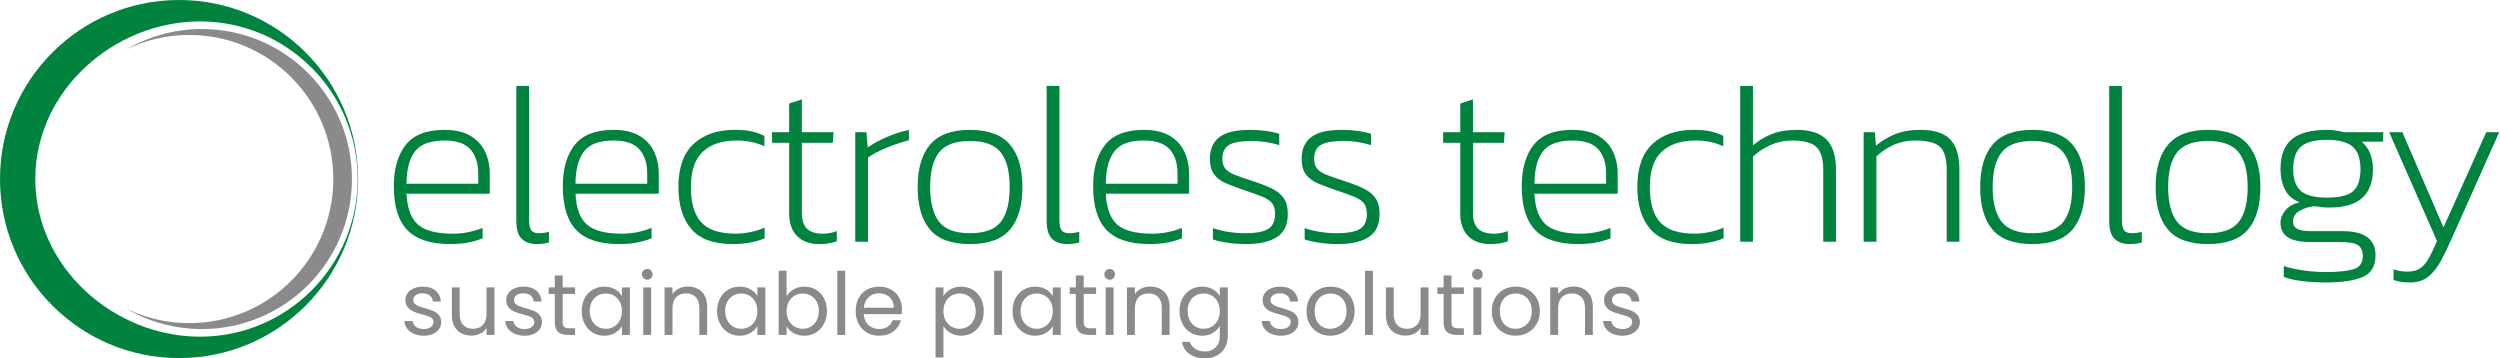 <?xml version="1.0" encoding="utf-8"?>
<!-- Generator: Adobe Illustrator 16.0.0, SVG Export Plug-In . SVG Version: 6.00 Build 0)  -->
<!DOCTYPE svg PUBLIC "-//W3C//DTD SVG 1.1//EN" "http://www.w3.org/Graphics/SVG/1.1/DTD/svg11.dtd">
<svg version="1.1" id="Ebene_1" xmlns="http://www.w3.org/2000/svg" xmlns:xlink="http://www.w3.org/1999/xlink" x="0px" y="0px"
	 width="1565.365px" height="224.284px" viewBox="0 0 1565.365 224.284" enable-background="new 0 0 1565.365 224.284"
	 xml:space="preserve">
<g>
	<path fill="#00833E" d="M282.056,152.826c-12.354,0-21.351-2.917-26.996-8.754c-5.646-5.839-8.469-14.984-8.469-27.437
		c0-11,2.481-19.634,7.456-25.906c4.969-6.273,13.047-9.41,24.245-9.41c6.658,0,12.062,1.228,16.211,3.687
		c4.148,2.465,7.214,5.772,9.194,9.916c1.976,4.155,2.966,8.788,2.966,13.9v12.447h-52.11c0.386,8.881,2.696,15.275,6.944,19.182
		c4.248,3.907,11.633,5.86,22.148,5.86c6.372,0,12.546-1.205,18.533-3.615v6.51C296.291,151.621,289.583,152.826,282.056,152.826z
		 M254.553,115.044h44.875v-6.515c0-6.366-1.646-11.385-4.925-15.055c-3.28-3.665-8.634-5.498-16.068-5.498
		c-9.068,0-15.319,2.339-18.742,7.021C256.265,99.676,254.553,106.361,254.553,115.044z"/>
	<path fill="#00833E" d="M336.048,152.826c-3.863,0-6.95-1.062-9.267-3.186c-2.316-2.118-3.473-5.932-3.473-11.435V53.811h7.963
		v84.103c0,3.092,0.479,5.216,1.447,6.372c0.963,1.156,2.509,1.739,4.633,1.739c2.119,0,4.243-0.292,6.367-0.869v6.658
		c-1.255,0.385-2.56,0.649-3.907,0.798C338.458,152.754,337.203,152.826,336.048,152.826z"/>
	<path fill="#00833E" d="M387.872,152.826c-12.354,0-21.351-2.917-26.996-8.754c-5.646-5.839-8.469-14.984-8.469-27.437
		c0-11,2.481-19.634,7.456-25.906c4.969-6.273,13.047-9.41,24.244-9.41c6.659,0,12.063,1.228,16.211,3.687
		c4.149,2.465,7.214,5.772,9.195,9.916c1.976,4.155,2.966,8.788,2.966,13.9v12.447h-52.11c0.386,8.881,2.696,15.275,6.944,19.182
		c4.248,3.907,11.633,5.86,22.148,5.86c6.372,0,12.546-1.205,18.533-3.615v6.51C402.107,151.621,395.399,152.826,387.872,152.826z
		 M360.369,115.044h44.874v-6.515c0-6.366-1.645-11.385-4.925-15.055c-3.279-3.665-8.634-5.498-16.067-5.498
		c-9.068,0-15.319,2.339-18.742,7.021C362.081,99.676,360.369,106.361,360.369,115.044z"/>
	<path fill="#00833E" d="M458.801,152.826c-11.869,0-20.508-3.136-25.912-9.41c-5.403-6.272-8.105-15.055-8.105-26.347
		c0-12.062,3.159-21.037,9.481-26.924c6.317-5.882,14.885-8.827,25.692-8.827c4.44,0,8.012,0.314,10.713,0.941
		c2.702,0.627,5.354,1.568,7.963,2.823v6.509c-5.117-2.41-10.906-3.615-17.372-3.615c-9.074,0-16.117,2.317-21.136,6.944
		c-5.019,4.634-7.527,12.018-7.527,22.148c0,9.943,2.146,17.301,6.443,22.077c4.292,4.776,11.506,7.164,21.642,7.164
		c3.087,0,6.202-0.336,9.338-1.013c3.132-0.671,6.054-1.59,8.755-2.751v6.658c-2.701,1.161-5.717,2.053-9.046,2.68
		C466.4,152.512,462.758,152.826,458.801,152.826z"/>
	<path fill="#00833E" d="M513.085,152.826c-6.081,0-10.764-1.689-14.043-5.068c-3.285-3.373-4.925-8.105-4.925-14.186V89.424
		h-10.708v-6.658h10.708V64.816l7.962-2.608v20.558h19.832l-0.435,6.658h-19.397v43.862c0,4.44,1.04,7.72,3.115,9.844
		c2.074,2.119,5.475,3.181,10.201,3.181c1.255,0,2.581-0.121,3.984-0.357c1.397-0.242,2.916-0.655,4.562-1.232v6.366
		C520.756,152.248,517.135,152.826,513.085,152.826z"/>
	<path fill="#00833E" d="M535.52,151.379V82.766h6.949l0.87,9.553c3.565-2.509,7.643-4.727,12.227-6.658s9.096-3.378,13.536-4.342
		v6.51c-2.801,0.677-5.816,1.596-9.046,2.751c-3.235,1.161-6.322,2.438-9.267,3.835c-2.944,1.403-5.382,2.823-7.308,4.27v52.694
		H535.52z"/>
	<path fill="#00833E" d="M607.313,152.826c-11.578,0-19.931-3.038-25.043-9.118c-5.117-6.081-7.671-14.956-7.671-26.639
		c0-11.577,2.604-20.431,7.814-26.562c5.211-6.124,13.515-9.189,24.899-9.189c11.484,0,19.831,3.065,25.043,9.189
		c5.211,6.13,7.819,14.984,7.819,26.562c0,11.683-2.587,20.558-7.748,26.639C627.265,149.788,618.896,152.826,607.313,152.826z
		 M607.313,146.024c9.167,0,15.611-2.366,19.325-7.093c3.715-4.727,5.574-12.018,5.574-21.862c0-9.745-1.882-16.981-5.646-21.713
		c-3.764-4.727-10.186-7.093-19.254-7.093c-9.074,0-15.49,2.366-19.254,7.093c-3.764,4.732-5.646,11.968-5.646,21.713
		c0,9.845,1.882,17.136,5.646,21.862S598.238,146.024,607.313,146.024z"/>
	<path fill="#00833E" d="M668.105,152.826c-3.862,0-6.949-1.062-9.267-3.186c-2.316-2.118-3.472-5.932-3.472-11.435V53.811h7.962
		v84.103c0,3.092,0.479,5.216,1.447,6.372c0.963,1.156,2.51,1.739,4.634,1.739c2.118,0,4.242-0.292,6.366-0.869v6.658
		c-1.255,0.385-2.559,0.649-3.906,0.798C670.516,152.754,669.262,152.826,668.105,152.826z"/>
	<path fill="#00833E" d="M719.93,152.826c-12.354,0-21.351-2.917-26.996-8.754c-5.646-5.839-8.469-14.984-8.469-27.437
		c0-11,2.482-19.634,7.456-25.906c4.97-6.273,13.047-9.41,24.245-9.41c6.658,0,12.062,1.228,16.211,3.687
		c4.149,2.465,7.214,5.772,9.195,9.916c1.976,4.155,2.966,8.788,2.966,13.9v12.447h-52.11c0.385,8.881,2.696,15.275,6.944,19.182
		c4.248,3.907,11.633,5.86,22.148,5.86c6.372,0,12.546-1.205,18.532-3.615v6.51C734.165,151.621,727.458,152.826,719.93,152.826z
		 M692.428,115.044h44.874v-6.515c0-6.366-1.646-11.385-4.925-15.055c-3.279-3.665-8.634-5.498-16.067-5.498
		c-9.068,0-15.32,2.339-18.742,7.021C694.139,99.676,692.428,106.361,692.428,115.044z"/>
	<path fill="#00833E" d="M780.586,152.826c-4.056,0-7.94-0.264-11.655-0.798c-3.714-0.528-6.878-1.227-9.48-2.096v-7.093
		c3.186,1.062,6.466,1.86,9.844,2.388c3.373,0.534,6.802,0.798,10.273,0.798c6.758,0,11.584-0.892,14.478-2.68
		c2.895-1.783,4.337-4.897,4.337-9.338c0-3.087-0.693-5.426-2.092-7.021c-1.408-1.59-3.599-2.966-6.586-4.122
		c-2.994-1.161-6.808-2.509-11.435-4.055c-3.863-1.349-7.363-2.68-10.499-3.979c-3.137-1.304-5.619-3.137-7.451-5.503
		c-1.838-2.366-2.751-5.668-2.751-9.916c0-5.981,1.976-10.493,5.932-13.536c3.956-3.038,10.372-4.557,19.254-4.557
		c3.478,0,6.779,0.215,9.916,0.649c3.136,0.435,5.909,1.04,8.331,1.811v7.093c-5.613-1.738-11.297-2.608-17.086-2.608
		c-6.856,0-11.654,0.848-14.406,2.537c-2.751,1.689-4.127,4.512-4.127,8.469c0,2.702,0.605,4.798,1.811,6.295
		c1.205,1.497,3.137,2.773,5.794,3.835c2.652,1.063,6.098,2.268,10.346,3.621c5.117,1.64,9.393,3.279,12.815,4.919
		c3.423,1.645,5.976,3.692,7.671,6.152c1.694,2.46,2.531,5.767,2.531,9.916c0,6.757-2.289,11.583-6.868,14.478
		C794.882,151.379,788.592,152.826,780.586,152.826z"/>
	<path fill="#00833E" d="M838.045,152.826c-4.05,0-7.946-0.264-11.644-0.798c-3.721-0.528-6.89-1.227-9.487-2.096v-7.093
		c3.191,1.062,6.472,1.86,9.839,2.388c3.39,0.534,6.802,0.798,10.279,0.798c6.757,0,11.577-0.892,14.482-2.68
		c2.884-1.783,4.337-4.897,4.337-9.338c0-3.087-0.705-5.426-2.092-7.021c-1.408-1.59-3.609-2.966-6.603-4.122
		c-2.972-1.161-6.802-2.509-11.424-4.055c-3.852-1.349-7.352-2.68-10.499-3.979c-3.126-1.304-5.612-3.137-7.462-5.503
		c-1.826-2.366-2.751-5.668-2.751-9.916c0-5.981,1.98-10.493,5.942-13.536c3.962-3.038,10.367-4.557,19.26-4.557
		c3.478,0,6.779,0.215,9.904,0.649c3.148,0.435,5.922,1.04,8.32,1.811v7.093c-5.591-1.738-11.291-2.608-17.08-2.608
		c-6.846,0-11.644,0.848-14.395,2.537c-2.752,1.689-4.116,4.512-4.116,8.469c0,2.702,0.594,4.798,1.805,6.295
		c1.211,1.497,3.126,2.773,5.789,3.835c2.641,1.063,6.097,2.268,10.345,3.621c5.106,1.64,9.377,3.279,12.811,4.919
		c3.434,1.645,5.986,3.692,7.682,6.152c1.673,2.46,2.531,5.767,2.531,9.916c0,6.757-2.289,11.583-6.89,14.478
		C852.352,151.379,846.057,152.826,838.045,152.826z"/>
	<path fill="#00833E" d="M933.284,152.826c-6.074,0-10.763-1.689-14.042-5.068c-3.28-3.373-4.909-8.105-4.909-14.186V89.424h-10.719
		v-6.658h10.719V64.816l7.946-2.608v20.558h19.832l-0.419,6.658h-19.413v43.862c0,4.44,1.034,7.72,3.126,9.844
		c2.068,2.119,5.458,3.181,10.19,3.181c1.255,0,2.598-0.121,3.984-0.357c1.408-0.242,2.927-0.655,4.556-1.232v6.366
		C940.967,152.248,937.335,152.826,933.284,152.826z"/>
	<path fill="#00833E" d="M988.289,152.826c-12.348,0-21.351-2.917-26.985-8.754c-5.656-5.839-8.474-14.984-8.474-27.437
		c0-11,2.487-19.634,7.462-25.906c4.952-6.273,13.052-9.41,24.233-9.41c6.669,0,12.062,1.228,16.222,3.687
		c4.139,2.465,7.22,5.772,9.179,9.916c1.981,4.155,2.972,8.788,2.972,13.9v12.447h-52.1c0.374,8.881,2.686,15.275,6.934,19.182
		c4.248,3.907,11.644,5.86,22.165,5.86c6.36,0,12.523-1.205,18.511-3.615v6.51C1002.53,151.621,995.817,152.826,988.289,152.826z
		 M960.798,115.044h44.857v-6.515c0-6.366-1.628-11.385-4.908-15.055c-3.279-3.665-8.65-5.498-16.067-5.498
		c-9.068,0-15.319,2.339-18.753,7.021C962.493,99.676,960.798,106.361,960.798,115.044z"/>
	<path fill="#00833E" d="M1059.229,152.826c-11.863,0-20.514-3.136-25.906-9.41c-5.415-6.272-8.122-15.055-8.122-26.347
		c0-12.062,3.17-21.037,9.486-26.924c6.317-5.882,14.88-8.827,25.709-8.827c4.424,0,7.989,0.314,10.697,0.941
		c2.707,0.627,5.37,1.568,7.968,2.823v6.509c-5.106-2.41-10.918-3.615-17.367-3.615c-9.068,0-16.111,2.317-21.13,6.944
		c-5.019,4.634-7.527,12.018-7.527,22.148c0,9.943,2.135,17.301,6.427,22.077c4.292,4.776,11.512,7.164,21.637,7.164
		c3.104,0,6.207-0.336,9.354-1.013c3.126-0.671,6.053-1.59,8.761-2.751v6.658c-2.708,1.161-5.724,2.053-9.047,2.68
		C1066.823,152.512,1063.191,152.826,1059.229,152.826z"/>
	<path fill="#00833E" d="M1089.626,151.379V53.811h7.969v37.204c3.389-2.895,7.263-5.233,11.665-7.021
		c4.38-1.783,9.663-2.675,15.848-2.675c8.298,0,14.439,1.976,18.445,5.932c4.006,3.962,6.009,10.229,6.009,18.819v45.31h-7.946
		v-45.166c0-6.752-1.431-11.479-4.292-14.186c-2.839-2.696-7.924-4.05-15.253-4.05c-4.732,0-9.223,0.941-13.471,2.823
		s-7.924,4.319-11.005,7.308v53.271H1089.626z"/>
	<path fill="#00833E" d="M1166.928,151.379V82.766h6.955l0.727,8.392c3.478-2.895,7.439-5.255,11.864-7.093
		c4.445-1.827,9.75-2.746,15.936-2.746c8.584,0,14.813,1.976,18.665,5.932c3.852,3.962,5.788,10.229,5.788,18.819v45.31h-7.945
		v-45.166c0-6.752-1.387-11.479-4.138-14.186c-2.752-2.696-7.99-4.05-15.694-4.05c-4.842,0-9.311,0.919-13.404,2.752
		c-4.094,1.832-7.703,4.248-10.785,7.236v53.415H1166.928z"/>
	<path fill="#00833E" d="M1272.601,152.826c-11.577,0-19.919-3.038-25.025-9.118c-5.129-6.081-7.682-14.956-7.682-26.639
		c0-11.577,2.597-20.431,7.813-26.562c5.216-6.124,13.515-9.189,24.894-9.189c11.49,0,19.832,3.065,25.049,9.189
		c5.216,6.13,7.813,14.984,7.813,26.562c0,11.683-2.575,20.558-7.748,26.639C1292.564,149.788,1284.179,152.826,1272.601,152.826z
		 M1272.601,146.024c9.179,0,15.605-2.366,19.326-7.093c3.719-4.727,5.568-12.018,5.568-21.862c0-9.745-1.871-16.981-5.635-21.713
		c-3.764-4.727-10.191-7.093-19.26-7.093s-15.473,2.366-19.237,7.093c-3.764,4.732-5.656,11.968-5.656,21.713
		c0,9.845,1.893,17.136,5.656,21.862C1257.128,143.658,1263.532,146.024,1272.601,146.024z"/>
	<path fill="#00833E" d="M1333.395,152.826c-3.853,0-6.934-1.062-9.267-3.186c-2.312-2.118-3.478-5.932-3.478-11.435V53.811h7.968
		v84.103c0,3.092,0.484,5.216,1.452,6.372c0.969,1.156,2.51,1.739,4.623,1.739c2.135,0,4.248-0.292,6.383-0.869v6.658
		c-1.255,0.385-2.554,0.649-3.918,0.798C1335.815,152.754,1334.561,152.826,1333.395,152.826z"/>
	<path fill="#00833E" d="M1382.478,152.826c-11.577,0-19.941-3.038-25.048-9.118c-5.106-6.081-7.682-14.956-7.682-26.639
		c0-11.577,2.619-20.431,7.836-26.562c5.194-6.124,13.492-9.189,24.894-9.189c11.468,0,19.832,3.065,25.049,9.189
		c5.194,6.13,7.813,14.984,7.813,26.562c0,11.683-2.597,20.558-7.748,26.639C1402.42,149.788,1394.056,152.826,1382.478,152.826z
		 M1382.478,146.024c9.157,0,15.606-2.366,19.326-7.093c3.697-4.727,5.568-12.018,5.568-21.862c0-9.745-1.893-16.981-5.656-21.713
		c-3.765-4.727-10.17-7.093-19.238-7.093s-15.495,2.366-19.259,7.093c-3.764,4.732-5.635,11.968-5.635,21.713
		c0,9.845,1.871,17.136,5.635,21.862S1373.409,146.024,1382.478,146.024z"/>
	<path fill="#00833E" d="M1456.588,176.856c-5.128,0-9.993-0.27-14.615-0.798c-4.644-0.528-8.65-1.425-12.018-2.674v-6.807
		c3.939,1.254,8.21,2.195,12.811,2.823c4.578,0.627,9.09,0.941,13.536,0.941c7.527,0,13.25-0.578,17.213-1.739
		c3.961-1.155,5.942-3.906,5.942-8.248c0-3.28-1.013-5.574-3.037-6.878c-2.025-1.298-5.789-1.954-11.292-1.954h-18.687
		c-6.361,0-11.05-1.012-14.043-3.037c-2.972-2.025-4.469-5.019-4.469-8.975c0-2.801,1.013-5.404,3.038-7.819
		c2.024-2.41,4.952-4.099,8.826-5.062c-4.336-1.739-7.418-4.441-9.2-8.111c-1.783-3.665-2.664-7.863-2.664-12.59
		c0-8.59,2.355-14.841,7.088-18.748c4.732-3.906,12.062-5.86,22.011-5.86c2.024,0,4.072,0.165,6.141,0.507
		c2.069,0.335,3.742,0.649,4.996,0.94h24.168l-0.286,5.932h-13.316c2.51,2.124,4.314,4.683,5.437,7.676
		c1.101,2.988,1.651,6.174,1.651,9.553c0,7.813-2.201,13.773-6.581,17.878c-4.402,4.1-11.313,6.152-20.778,6.152
		c-1.541,0-3.038-0.077-4.49-0.221c-1.431-0.143-3.038-0.363-4.776-0.649c-3.565,0.385-6.691,1.375-9.398,2.966
		s-4.05,3.792-4.05,6.586c0,2.124,0.836,3.671,2.531,4.634c1.694,0.963,4.798,1.447,9.332,1.447h19.26
		c13.69,0,20.558,5.067,20.558,15.198c0,6.751-2.707,11.264-8.122,13.536C1473.91,175.723,1466.339,176.856,1456.588,176.856z
		 M1457.028,123.728c7.901,0,13.383-1.348,16.42-4.05s4.556-7.285,4.556-13.751s-1.606-11.148-4.842-14.043
		s-8.606-4.342-16.134-4.342s-12.942,1.398-16.222,4.199c-3.28,2.801-4.931,7.528-4.931,14.186c0,6.174,1.585,10.686,4.71,13.531
		C1443.712,122.308,1449.192,123.728,1457.028,123.728z"/>
	<path fill="#00833E" d="M1509.127,176.856c-2.024,0-3.874-0.121-5.568-0.363c-1.694-0.242-3.302-0.649-4.843-1.227v-6.664
		c1.629,0.584,3.148,0.969,4.557,1.161c1.408,0.193,2.817,0.292,4.271,0.292c3.39,0,6.074-0.754,8.1-2.245
		c2.024-1.497,3.83-3.67,5.37-6.515c1.541-2.85,3.17-6.295,4.909-10.351l-29.957-68.178h8.254l25.753,59.638l26.787-59.638h8.1
		l-29.67,66.439c-2.312,5.31-4.601,10.037-6.868,14.186c-2.267,4.149-4.908,7.435-7.901,9.845S1513.661,176.856,1509.127,176.856z"
		/>
</g>
<g>
	<g>
		<path fill="#8A8A8D" d="M259.269,209.041c-1.81-0.781-3.24-1.865-4.292-3.258c-1.045-1.397-1.629-2.999-1.733-4.809h5.102
			c0.143,1.486,0.842,2.702,2.091,3.643c1.249,0.94,2.889,1.408,4.914,1.408c1.882,0,3.367-0.413,4.451-1.249
			c1.09-0.831,1.629-1.882,1.629-3.147c0-1.304-0.577-2.272-1.738-2.905c-1.156-0.633-2.95-1.26-5.371-1.871
			c-2.212-0.583-4.012-1.172-5.403-1.767c-1.393-0.6-2.592-1.485-3.582-2.663c-0.996-1.172-1.497-2.724-1.497-4.639
			c0-1.524,0.451-2.917,1.359-4.182c0.902-1.266,2.189-2.273,3.857-3.016c1.661-0.737,3.56-1.112,5.7-1.112
			c3.291,0,5.954,0.831,7.979,2.499c2.024,1.667,3.114,3.945,3.257,6.84h-4.941c-0.109-1.558-0.731-2.801-1.87-3.748
			c-1.145-0.941-2.669-1.409-4.59-1.409c-1.771,0-3.186,0.38-4.237,1.139c-1.051,0.76-1.573,1.756-1.573,2.988
			c0,0.974,0.319,1.783,0.952,2.416s1.431,1.139,2.388,1.519c0.958,0.38,2.289,0.809,3.989,1.276
			c2.136,0.578,3.874,1.15,5.211,1.711c1.343,0.561,2.493,1.403,3.45,2.526c0.958,1.122,1.459,2.586,1.491,4.396
			c0,1.629-0.451,3.093-1.354,4.396c-0.907,1.304-2.185,2.328-3.829,3.07c-1.646,0.738-3.539,1.112-5.674,1.112
			C263.126,210.208,261.079,209.817,259.269,209.041z"/>
		<path fill="#8A8A8D" d="M309.597,179.965v29.753h-4.941v-4.396c-0.941,1.519-2.251,2.707-3.935,3.555
			c-1.684,0.853-3.538,1.276-5.569,1.276c-2.316,0-4.396-0.479-6.239-1.441c-1.85-0.958-3.308-2.394-4.375-4.314
			c-1.067-1.92-1.602-4.253-1.602-7.005v-17.427h4.887v16.777c0,2.934,0.743,5.184,2.229,6.758c1.485,1.573,3.511,2.36,6.08,2.36
			c2.642,0,4.728-0.814,6.246-2.443c1.519-1.628,2.278-3.995,2.278-7.109v-16.343H309.597z"/>
		<path fill="#8A8A8D" d="M322.357,209.041c-1.811-0.781-3.241-1.865-4.293-3.258c-1.045-1.397-1.628-2.999-1.732-4.809h5.101
			c0.143,1.486,0.842,2.702,2.091,3.643c1.249,0.94,2.889,1.408,4.914,1.408c1.882,0,3.367-0.413,4.451-1.249
			c1.09-0.831,1.629-1.882,1.629-3.147c0-1.304-0.577-2.272-1.738-2.905c-1.156-0.633-2.949-1.26-5.371-1.871
			c-2.212-0.583-4.011-1.172-5.403-1.767c-1.393-0.6-2.592-1.485-3.582-2.663c-0.996-1.172-1.497-2.724-1.497-4.639
			c0-1.524,0.451-2.917,1.359-4.182c0.902-1.266,2.19-2.273,3.857-3.016c1.661-0.737,3.56-1.112,5.7-1.112
			c3.291,0,5.954,0.831,7.979,2.499c2.024,1.667,3.114,3.945,3.257,6.84h-4.94c-0.11-1.558-0.732-2.801-1.871-3.748
			c-1.145-0.941-2.669-1.409-4.59-1.409c-1.771,0-3.186,0.38-4.236,1.139c-1.052,0.76-1.574,1.756-1.574,2.988
			c0,0.974,0.319,1.783,0.952,2.416s1.431,1.139,2.388,1.519c0.958,0.38,2.289,0.809,3.99,1.276c2.135,0.578,3.873,1.15,5.211,1.711
			c1.343,0.561,2.492,1.403,3.45,2.526c0.957,1.122,1.458,2.586,1.491,4.396c0,1.629-0.451,3.093-1.354,4.396
			c-0.907,1.304-2.185,2.328-3.829,3.07c-1.646,0.738-3.538,1.112-5.674,1.112C326.214,210.208,324.167,209.817,322.357,209.041z"/>
		<path fill="#8A8A8D" d="M352.324,184.037v17.537c0,1.447,0.309,2.471,0.925,3.064c0.616,0.6,1.684,0.897,3.202,0.897h3.638v4.182
			h-4.452c-2.751,0-4.814-0.633-6.19-1.898c-1.375-1.271-2.063-3.351-2.063-6.245v-17.537h-3.852v-4.072h3.852v-7.495h4.941v7.495
			h7.765v4.072H352.324z"/>
		<path fill="#8A8A8D" d="M366.064,186.722c1.228-2.294,2.922-4.078,5.073-5.349c2.157-1.266,4.551-1.898,7.198-1.898
			c2.603,0,4.864,0.561,6.784,1.684c1.921,1.122,3.346,2.531,4.292,4.237v-5.431h4.991v29.753h-4.991v-5.536
			c-0.979,1.733-2.438,3.175-4.374,4.314c-1.938,1.139-4.188,1.711-6.758,1.711c-2.641,0-5.034-0.655-7.17-1.954
			c-2.135-1.304-3.818-3.131-5.046-5.486c-1.232-2.35-1.849-5.03-1.849-8.034C364.216,191.691,364.832,189.022,366.064,186.722z
			 M388.054,188.923c-0.908-1.667-2.13-2.938-3.665-3.83c-1.541-0.886-3.23-1.326-5.079-1.326c-1.844,0-3.527,0.435-5.046,1.298
			c-1.524,0.87-2.735,2.141-3.638,3.802c-0.907,1.667-1.358,3.621-1.358,5.866c0,2.278,0.451,4.259,1.358,5.942
			c0.902,1.684,2.113,2.972,3.638,3.857c1.519,0.886,3.202,1.326,5.046,1.326c1.849,0,3.538-0.44,5.079-1.326
			c1.535-0.886,2.757-2.173,3.665-3.857c0.902-1.684,1.358-3.643,1.358-5.888S388.956,190.591,388.054,188.923z"/>
		<path fill="#8A8A8D" d="M402.927,174.154c-0.649-0.649-0.974-1.447-0.974-2.389c0-0.94,0.324-1.738,0.974-2.388
			c0.655-0.655,1.447-0.979,2.394-0.979c0.902,0,1.673,0.324,2.306,0.979c0.633,0.649,0.952,1.447,0.952,2.388
			c0,0.941-0.319,1.739-0.952,2.389c-0.633,0.654-1.403,0.979-2.306,0.979C404.374,175.134,403.582,174.809,402.927,174.154z
			 M407.709,179.965v29.753h-4.941v-29.753H407.709z"/>
		<path fill="#8A8A8D" d="M439.415,182.705c2.239,2.19,3.362,5.349,3.362,9.476v17.537h-4.887v-16.833
			c0-2.966-0.737-5.239-2.223-6.813s-3.511-2.361-6.081-2.361c-2.607,0-4.677,0.814-6.218,2.443c-1.54,1.629-2.306,4-2.306,7.109
			v16.453h-4.941v-29.753h4.941v4.237c0.975-1.524,2.306-2.696,3.989-3.533c1.685-0.831,3.539-1.249,5.563-1.249
			C434.237,179.42,437.17,180.515,439.415,182.705z"/>
		<path fill="#8A8A8D" d="M450.872,186.722c1.227-2.294,2.922-4.078,5.073-5.349c2.157-1.266,4.551-1.898,7.197-1.898
			c2.603,0,4.864,0.561,6.785,1.684c1.92,1.122,3.346,2.531,4.292,4.237v-5.431h4.99v29.753h-4.99v-5.536
			c-0.979,1.733-2.438,3.175-4.375,4.314c-1.937,1.139-4.188,1.711-6.757,1.711c-2.642,0-5.035-0.655-7.17-1.954
			c-2.136-1.304-3.819-3.131-5.046-5.486c-1.233-2.35-1.85-5.03-1.85-8.034C449.022,191.691,449.639,189.022,450.872,186.722z
			 M472.86,188.923c-0.908-1.667-2.13-2.938-3.665-3.83c-1.54-0.886-3.229-1.326-5.079-1.326c-1.843,0-3.526,0.435-5.046,1.298
			c-1.523,0.87-2.734,2.141-3.637,3.802c-0.908,1.667-1.359,3.621-1.359,5.866c0,2.278,0.451,4.259,1.359,5.942
			c0.902,1.684,2.113,2.972,3.637,3.857c1.52,0.886,3.203,1.326,5.046,1.326c1.85,0,3.539-0.44,5.079-1.326
			c1.535-0.886,2.757-2.173,3.665-3.857c0.902-1.684,1.359-3.643,1.359-5.888S473.763,190.591,472.86,188.923z"/>
		<path fill="#8A8A8D" d="M496.968,181.159c1.953-1.123,4.182-1.684,6.675-1.684c2.68,0,5.084,0.633,7.225,1.898
			c2.135,1.271,3.819,3.054,5.046,5.349c1.232,2.3,1.849,4.969,1.849,8.012c0,3.004-0.616,5.684-1.849,8.034
			c-1.227,2.355-2.922,4.182-5.073,5.486c-2.157,1.299-4.557,1.954-7.197,1.954c-2.57,0-4.82-0.561-6.758-1.684
			c-1.937-1.122-3.395-2.553-4.369-4.292v5.486h-4.941v-40.181h4.941V185.5C493.528,183.729,495.014,182.281,496.968,181.159z
			 M511.352,188.868c-0.902-1.662-2.124-2.933-3.665-3.802c-1.535-0.864-3.229-1.298-5.073-1.298c-1.811,0-3.483,0.44-5.024,1.326
			c-1.535,0.891-2.768,2.173-3.691,3.857c-0.919,1.684-1.382,3.626-1.382,5.838c0,2.245,0.463,4.204,1.382,5.888
			c0.924,1.684,2.156,2.972,3.691,3.857c1.541,0.886,3.214,1.326,5.024,1.326c1.844,0,3.538-0.44,5.073-1.326
			c1.541-0.886,2.763-2.173,3.665-3.857c0.908-1.684,1.359-3.665,1.359-5.942C512.711,192.489,512.26,190.536,511.352,188.868z"/>
		<path fill="#8A8A8D" d="M529.219,169.537v40.181h-4.941v-40.181H529.219z"/>
		<path fill="#8A8A8D" d="M564.617,196.688h-23.782c0.182,2.933,1.183,5.222,3.016,6.867c1.826,1.646,4.044,2.471,6.646,2.471
			c2.136,0,3.918-0.495,5.349-1.491s2.433-2.327,3.016-3.995h5.321c-0.798,2.862-2.389,5.189-4.782,6.978
			c-2.388,1.794-5.354,2.691-8.903,2.691c-2.822,0-5.349-0.633-7.571-1.904c-2.229-1.266-3.973-3.065-5.238-5.398
			c-1.271-2.338-1.904-5.04-1.904-8.116s0.616-5.778,1.849-8.095c1.228-2.311,2.961-4.099,5.184-5.343
			c2.229-1.249,4.787-1.876,7.682-1.876c2.823,0,5.321,0.617,7.495,1.849c2.174,1.227,3.847,2.922,5.023,5.073
			c1.173,2.157,1.761,4.589,1.761,7.302C564.776,194.641,564.722,195.637,564.617,196.688z M558.427,187.812
			c-0.836-1.359-1.965-2.388-3.396-3.098c-1.431-0.705-3.01-1.057-4.748-1.057c-2.499,0-4.628,0.798-6.384,2.388
			c-1.755,1.596-2.757,3.802-3.01,6.625h18.786C559.676,190.789,559.258,189.165,558.427,187.812z"/>
		<path fill="#8A8A8D" d="M595.097,181.187c1.937-1.139,4.188-1.711,6.757-1.711c2.642,0,5.041,0.633,7.198,1.898
			c2.151,1.271,3.846,3.054,5.073,5.349c1.232,2.3,1.849,4.969,1.849,8.012c0,3.004-0.616,5.684-1.849,8.034
			c-1.228,2.355-2.922,4.182-5.073,5.486c-2.157,1.299-4.557,1.954-7.198,1.954c-2.531,0-4.765-0.572-6.702-1.711
			c-1.937-1.139-3.411-2.559-4.424-4.265v19.601h-4.941v-43.867h4.941v5.48C591.701,183.745,593.159,182.326,595.097,181.187z
			 M609.563,188.868c-0.903-1.662-2.125-2.933-3.665-3.802c-1.535-0.864-3.23-1.298-5.073-1.298c-1.811,0-3.483,0.44-5.024,1.326
			c-1.535,0.891-2.768,2.173-3.692,3.857c-0.919,1.684-1.381,3.626-1.381,5.838c0,2.245,0.462,4.204,1.381,5.888
			c0.925,1.684,2.157,2.972,3.692,3.857c1.541,0.886,3.214,1.326,5.024,1.326c1.843,0,3.538-0.44,5.073-1.326
			c1.54-0.886,2.762-2.173,3.665-3.857c0.907-1.684,1.358-3.665,1.358-5.942C610.922,192.489,610.471,190.536,609.563,188.868z"/>
		<path fill="#8A8A8D" d="M627.43,169.537v40.181h-4.94v-40.181H627.43z"/>
		<path fill="#8A8A8D" d="M635.844,186.722c1.228-2.294,2.922-4.078,5.073-5.349c2.157-1.266,4.551-1.898,7.197-1.898
			c2.604,0,4.865,0.561,6.785,1.684c1.921,1.122,3.346,2.531,4.292,4.237v-5.431h4.991v29.753h-4.991v-5.536
			c-0.979,1.733-2.438,3.175-4.374,4.314c-1.938,1.139-4.188,1.711-6.758,1.711c-2.642,0-5.035-0.655-7.17-1.954
			c-2.135-1.304-3.818-3.131-5.046-5.486c-1.232-2.35-1.849-5.03-1.849-8.034C633.995,191.691,634.611,189.022,635.844,186.722z
			 M657.832,188.923c-0.907-1.667-2.129-2.938-3.664-3.83c-1.541-0.886-3.23-1.326-5.079-1.326c-1.844,0-3.527,0.435-5.046,1.298
			c-1.524,0.87-2.735,2.141-3.638,3.802c-0.908,1.667-1.359,3.621-1.359,5.866c0,2.278,0.451,4.259,1.359,5.942
			c0.902,1.684,2.113,2.972,3.638,3.857c1.519,0.886,3.202,1.326,5.046,1.326c1.849,0,3.538-0.44,5.079-1.326
			c1.535-0.886,2.757-2.173,3.664-3.857c0.902-1.684,1.359-3.643,1.359-5.888S658.734,190.591,657.832,188.923z"/>
		<path fill="#8A8A8D" d="M678.572,184.037v17.537c0,1.447,0.308,2.471,0.924,3.064c0.616,0.6,1.685,0.897,3.203,0.897h3.637v4.182
			h-4.451c-2.752,0-4.815-0.633-6.19-1.898c-1.376-1.271-2.063-3.351-2.063-6.245v-17.537h-3.853v-4.072h3.853v-7.495h4.941v7.495
			h7.764v4.072H678.572z"/>
		<path fill="#8A8A8D" d="M692.472,174.154c-0.649-0.649-0.974-1.447-0.974-2.389c0-0.94,0.324-1.738,0.974-2.388
			c0.654-0.655,1.447-0.979,2.394-0.979c0.902,0,1.673,0.324,2.306,0.979c0.633,0.649,0.952,1.447,0.952,2.388
			c0,0.941-0.319,1.739-0.952,2.389c-0.633,0.654-1.403,0.979-2.306,0.979C693.919,175.134,693.126,174.809,692.472,174.154z
			 M697.253,179.965v29.753h-4.94v-29.753H697.253z"/>
		<path fill="#8A8A8D" d="M728.96,182.705c2.239,2.19,3.362,5.349,3.362,9.476v17.537h-4.887v-16.833
			c0-2.966-0.737-5.239-2.223-6.813c-1.486-1.574-3.511-2.361-6.081-2.361c-2.608,0-4.677,0.814-6.218,2.443s-2.306,4-2.306,7.109
			v16.453h-4.941v-29.753h4.941v4.237c0.974-1.524,2.306-2.696,3.989-3.533c1.684-0.831,3.538-1.249,5.563-1.249
			C723.782,179.42,726.715,180.515,728.96,182.705z"/>
		<path fill="#8A8A8D" d="M759.444,181.159c1.938,1.122,3.373,2.531,4.319,4.237v-5.431h4.991v30.402
			c0,2.718-0.578,5.134-1.733,7.252c-1.161,2.113-2.817,3.769-4.969,4.963c-2.157,1.2-4.661,1.794-7.522,1.794
			c-3.906,0-7.164-0.925-9.772-2.768c-2.603-1.849-4.144-4.364-4.616-7.55h4.886c0.545,1.811,1.668,3.269,3.368,4.375
			c1.7,1.101,3.747,1.656,6.135,1.656c2.719,0,4.931-0.853,6.653-2.553c1.717-1.7,2.58-4.094,2.58-7.17v-6.24
			c-0.979,1.733-2.426,3.187-4.347,4.342c-1.92,1.161-4.16,1.739-6.729,1.739c-2.647,0-5.041-0.655-7.197-1.954
			c-2.152-1.304-3.847-3.131-5.074-5.486c-1.232-2.35-1.849-5.03-1.849-8.034c0-3.043,0.616-5.712,1.849-8.012
			c1.228-2.294,2.922-4.078,5.074-5.349c2.156-1.266,4.55-1.898,7.197-1.898C755.257,179.475,757.508,180.036,759.444,181.159z
			 M762.405,188.923c-0.908-1.667-2.13-2.938-3.665-3.83c-1.541-0.886-3.23-1.326-5.079-1.326c-1.844,0-3.527,0.435-5.046,1.298
			c-1.524,0.87-2.734,2.141-3.638,3.802c-0.907,1.667-1.358,3.621-1.358,5.866c0,2.278,0.451,4.259,1.358,5.942
			c0.903,1.684,2.113,2.972,3.638,3.857c1.519,0.886,3.202,1.326,5.046,1.326c1.849,0,3.538-0.44,5.079-1.326
			c1.535-0.886,2.757-2.173,3.665-3.857c0.902-1.684,1.358-3.643,1.358-5.888S763.308,190.591,762.405,188.923z"/>
		<path fill="#8A8A8D" d="M796.004,209.041c-1.805-0.781-3.235-1.865-4.292-3.258c-1.04-1.397-1.623-2.999-1.728-4.809h5.096
			c0.153,1.486,0.847,2.702,2.091,3.643c1.255,0.94,2.895,1.408,4.931,1.408c1.87,0,3.367-0.413,4.445-1.249
			c1.079-0.831,1.629-1.882,1.629-3.147c0-1.304-0.572-2.272-1.738-2.905c-1.167-0.633-2.949-1.26-5.371-1.871
			c-2.223-0.583-4.017-1.172-5.414-1.767c-1.387-0.6-2.587-1.485-3.577-2.663c-0.996-1.172-1.496-2.724-1.496-4.639
			c0-1.524,0.451-2.917,1.354-4.182c0.902-1.266,2.201-2.273,3.862-3.016c1.662-0.737,3.555-1.112,5.712-1.112
			c3.279,0,5.943,0.831,7.968,2.499c2.025,1.667,3.126,3.945,3.258,6.84h-4.931c-0.109-1.558-0.748-2.801-1.871-3.748
			c-1.145-0.941-2.685-1.409-4.6-1.409c-1.772,0-3.191,0.38-4.237,1.139c-1.046,0.76-1.573,1.756-1.573,2.988
			c0,0.974,0.318,1.783,0.946,2.416c0.638,0.633,1.431,1.139,2.398,1.519c0.947,0.38,2.289,0.809,3.984,1.276
			c2.135,0.578,3.874,1.15,5.217,1.711s2.487,1.403,3.455,2.526c0.946,1.122,1.453,2.586,1.497,4.396
			c0,1.629-0.462,3.093-1.365,4.396c-0.902,1.304-2.179,2.328-3.829,3.07c-1.651,0.738-3.544,1.112-5.679,1.112
			C799.867,210.208,797.82,209.817,796.004,209.041z"/>
		<path fill="#8A8A8D" d="M825.366,208.304c-2.267-1.266-4.05-3.065-5.326-5.398c-1.299-2.338-1.938-5.04-1.938-8.116
			c0-3.043,0.661-5.729,1.981-8.067c1.32-2.333,3.125-4.127,5.414-5.371c2.268-1.249,4.821-1.876,7.66-1.876
			c2.817,0,5.37,0.627,7.638,1.876c2.289,1.244,4.094,3.032,5.415,5.343c1.32,2.317,1.98,5.019,1.98,8.095s-0.683,5.778-2.047,8.116
			c-1.343,2.333-3.191,4.133-5.503,5.398c-2.311,1.271-4.886,1.904-7.703,1.904C830.143,210.208,827.611,209.575,825.366,208.304z
			 M837.935,204.617c1.541-0.837,2.817-2.086,3.764-3.748c0.969-1.667,1.431-3.692,1.431-6.081c0-2.394-0.462-4.419-1.408-6.086
			c-0.925-1.662-2.157-2.9-3.676-3.714c-1.52-0.814-3.17-1.221-4.953-1.221c-1.805,0-3.455,0.407-4.974,1.221
			c-1.497,0.814-2.708,2.052-3.61,3.714c-0.902,1.667-1.343,3.692-1.343,6.086c0,2.421,0.44,4.468,1.321,6.136
			c0.88,1.662,2.068,2.899,3.565,3.714c1.475,0.814,3.104,1.222,4.887,1.222C834.699,205.86,836.372,205.448,837.935,204.617z"/>
		<path fill="#8A8A8D" d="M859.637,169.537v40.181h-4.93v-40.181H859.637z"/>
		<path fill="#8A8A8D" d="M894.458,179.965v29.753h-4.952v-4.396c-0.947,1.519-2.245,2.707-3.94,3.555
			c-1.673,0.853-3.544,1.276-5.568,1.276c-2.312,0-4.38-0.479-6.229-1.441c-1.849-0.958-3.302-2.394-4.38-4.314
			c-1.057-1.92-1.606-4.253-1.606-7.005v-17.427h4.886v16.777c0,2.934,0.749,5.184,2.224,6.758c1.496,1.573,3.521,2.36,6.097,2.36
			c2.642,0,4.71-0.814,6.229-2.443c1.54-1.628,2.289-3.995,2.289-7.109v-16.343H894.458z"/>
		<path fill="#8A8A8D" d="M908.831,184.037v17.537c0,1.447,0.308,2.471,0.924,3.064c0.617,0.6,1.673,0.897,3.192,0.897h3.653v4.182
			h-4.468c-2.752,0-4.799-0.633-6.186-1.898c-1.364-1.271-2.047-3.351-2.047-6.245v-17.537h-3.874v-4.072h3.874v-7.495h4.931v7.495
			h7.77v4.072H908.831z"/>
		<path fill="#8A8A8D" d="M922.741,174.154c-0.66-0.649-0.99-1.447-0.99-2.389c0-0.94,0.33-1.738,0.99-2.388
			c0.639-0.655,1.431-0.979,2.378-0.979c0.902,0,1.673,0.324,2.311,0.979c0.639,0.649,0.946,1.447,0.946,2.388
			c0,0.941-0.308,1.739-0.946,2.389c-0.638,0.654-1.408,0.979-2.311,0.979C924.172,175.134,923.38,174.809,922.741,174.154z
			 M927.518,179.965v29.753h-4.952v-29.753H927.518z"/>
		<path fill="#8A8A8D" d="M941.341,208.304c-2.268-1.266-4.05-3.065-5.327-5.398c-1.298-2.338-1.937-5.04-1.937-8.116
			c0-3.043,0.66-5.729,1.98-8.067c1.321-2.333,3.126-4.127,5.415-5.371c2.267-1.249,4.82-1.876,7.659-1.876
			c2.818,0,5.371,0.627,7.639,1.876c2.289,1.244,4.094,3.032,5.414,5.343c1.32,2.317,1.981,5.019,1.981,8.095
			s-0.683,5.778-2.048,8.116c-1.342,2.333-3.191,4.133-5.502,5.398c-2.312,1.271-4.887,1.904-7.704,1.904
			C946.117,210.208,943.586,209.575,941.341,208.304z M953.908,204.617c1.541-0.837,2.817-2.086,3.765-3.748
			c0.968-1.667,1.431-3.692,1.431-6.081c0-2.394-0.463-4.419-1.409-6.086c-0.924-1.662-2.157-2.9-3.676-3.714
			c-1.519-0.814-3.169-1.221-4.952-1.221c-1.805,0-3.456,0.407-4.975,1.221c-1.497,0.814-2.707,2.052-3.609,3.714
			c-0.902,1.667-1.343,3.692-1.343,6.086c0,2.421,0.44,4.468,1.32,6.136c0.881,1.662,2.069,2.899,3.566,3.714
			c1.475,0.814,3.104,1.222,4.886,1.222C950.673,205.86,952.346,205.448,953.908,204.617z"/>
		<path fill="#8A8A8D" d="M993.968,182.705c2.245,2.19,3.368,5.349,3.368,9.476v17.537h-4.887v-16.833
			c0-2.966-0.748-5.239-2.223-6.813c-1.497-1.574-3.522-2.361-6.098-2.361c-2.597,0-4.666,0.814-6.207,2.443
			c-1.54,1.629-2.311,4-2.311,7.109v16.453h-4.931v-29.753h4.931v4.237c0.99-1.524,2.311-2.696,3.983-3.533
			c1.695-0.831,3.544-1.249,5.569-1.249C988.796,179.42,991.723,180.515,993.968,182.705z"/>
		<path fill="#8A8A8D" d="M1009.815,209.041c-1.805-0.781-3.235-1.865-4.292-3.258c-1.057-1.397-1.629-2.999-1.738-4.809h5.106
			c0.153,1.486,0.836,2.702,2.091,3.643c1.255,0.94,2.884,1.408,4.908,1.408c1.893,0,3.368-0.413,4.468-1.249
			c1.079-0.831,1.629-1.882,1.629-3.147c0-1.304-0.594-2.272-1.738-2.905c-1.167-0.633-2.949-1.26-5.393-1.871
			c-2.201-0.583-4.006-1.172-5.393-1.767c-1.387-0.6-2.598-1.485-3.588-2.663c-0.99-1.172-1.497-2.724-1.497-4.639
			c0-1.524,0.462-2.917,1.365-4.182c0.902-1.266,2.179-2.273,3.852-3.016c1.673-0.737,3.565-1.112,5.7-1.112
			c3.302,0,5.965,0.831,7.99,2.499c2.025,1.667,3.104,3.945,3.258,6.84h-4.952c-0.11-1.558-0.727-2.801-1.871-3.748
			c-1.145-0.941-2.663-1.409-4.578-1.409c-1.783,0-3.192,0.38-4.248,1.139c-1.035,0.76-1.563,1.756-1.563,2.988
			c0,0.974,0.309,1.783,0.947,2.416c0.638,0.633,1.431,1.139,2.377,1.519c0.969,0.38,2.289,0.809,4.006,1.276
			c2.135,0.578,3.874,1.15,5.217,1.711c1.32,0.561,2.486,1.403,3.434,2.526c0.968,1.122,1.452,2.586,1.496,4.396
			c0,1.629-0.439,3.093-1.364,4.396c-0.902,1.304-2.179,2.328-3.808,3.07c-1.651,0.738-3.544,1.112-5.679,1.112
			C1013.668,210.208,1011.62,209.817,1009.815,209.041z"/>
	</g>
</g>
<path fill-rule="evenodd" clip-rule="evenodd" fill="#8A8A8D" d="M118.478,202.322c49.821,0,90.217-40.39,90.217-90.222
	c0-49.821-40.396-90.211-90.217-90.211c-13.998,0-27.243,3.192-39.074,8.882C93.237,22.759,109.3,18.17,126.429,18.17
	c51.88,0,93.937,42.063,93.937,93.931c0,51.879-42.057,93.941-93.937,93.941c-17.129,0-33.191-4.578-47.025-12.59
	C91.234,199.131,104.479,202.322,118.478,202.322L118.478,202.322z"/>
<path fill-rule="evenodd" clip-rule="evenodd" fill="#00833E" d="M22.093,112.101c0,55.313,49.271,98.707,103.147,98.707
	c54.516,0,98.701-44.187,98.701-98.707c0-54.509-44.186-98.696-98.701-98.696C71.364,13.405,22.093,56.799,22.093,112.101
	L22.093,112.101z M112.105,0c61.916,0,112.106,50.195,112.106,112.101c0,61.916-50.19,112.111-112.106,112.111
	C50.195,224.212,0,174.017,0,112.101C0,50.195,50.195,0,112.105,0L112.105,0z"/>
</svg>
